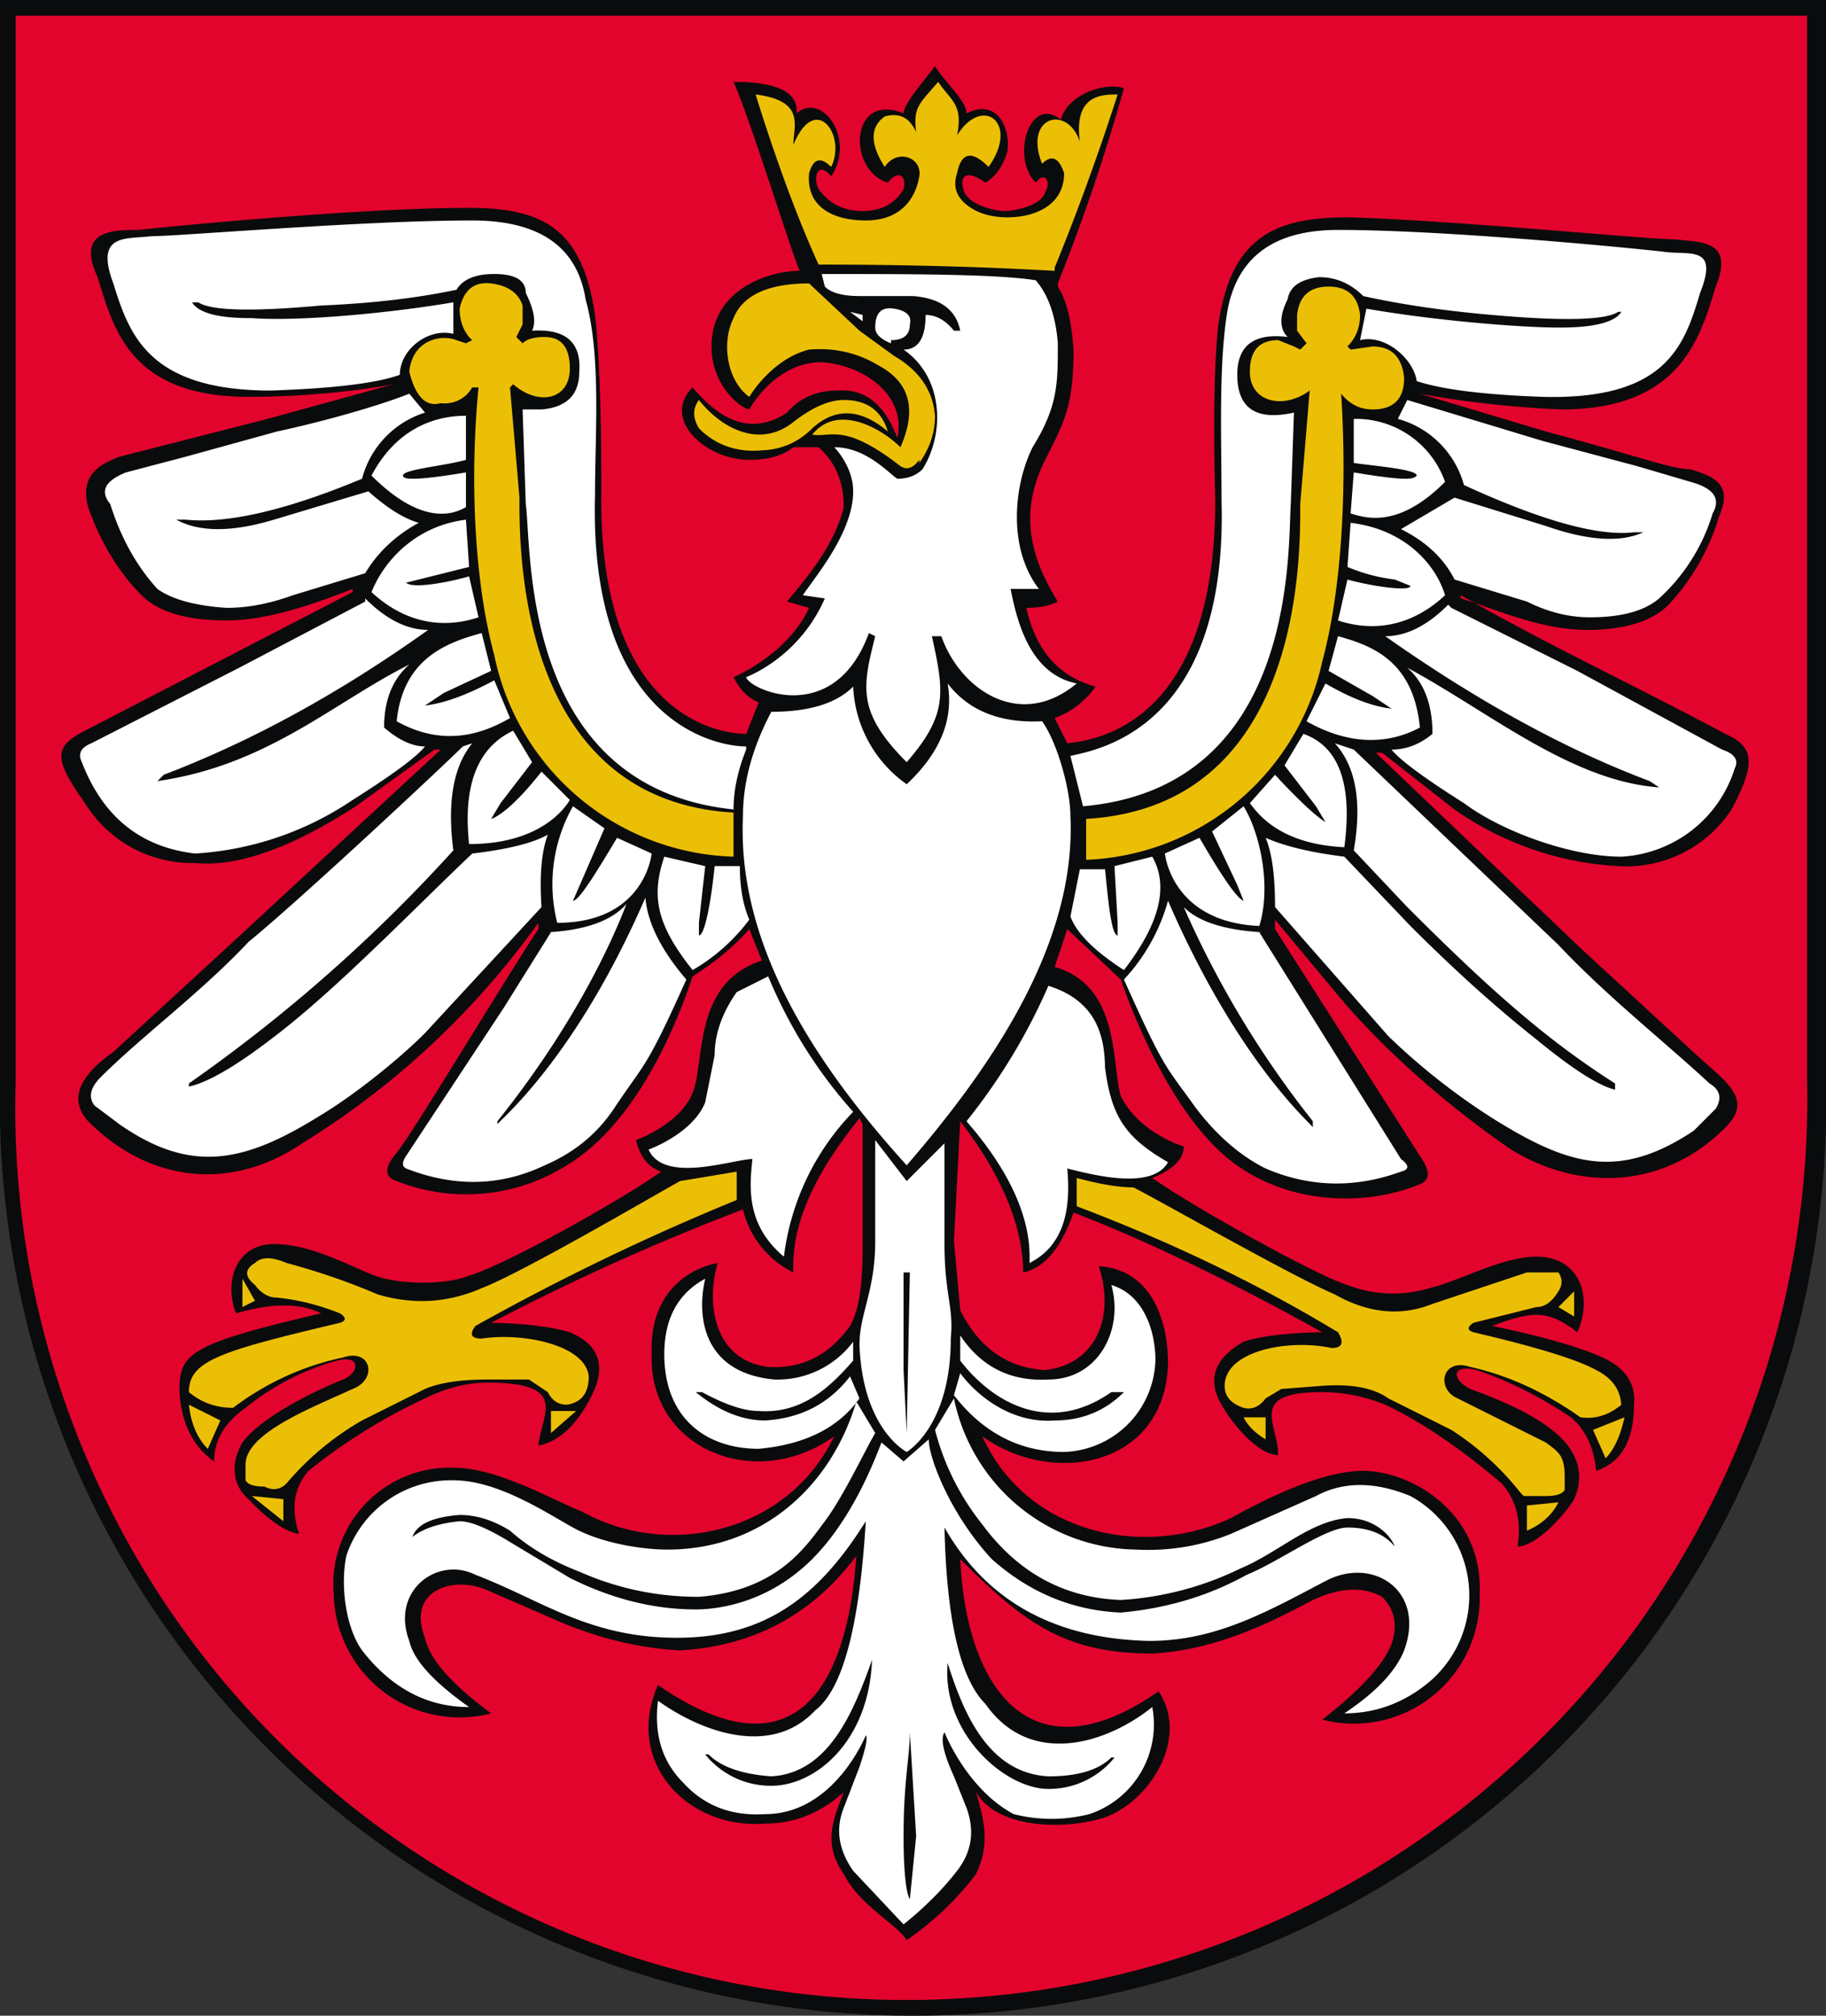 <svg xmlns="http://www.w3.org/2000/svg" width="58" height="64" fill="none" viewBox="0 0 58 64"><rect x="0" y="0" width="58" height="64" fill="#333333" stroke="none"/><g fill-rule="evenodd" clip-path="url(#a)" clip-rule="evenodd"><path fill="#0a0b0c" d="M58 0v34.3A29 29 0 0 1 28.9 64 29 29 0 0 1 0 34.4V0z"/><path fill="#e2042c" d="M57.4.5v33.8A28.6 28.6 0 0 1 29 63.5 28.3 28.3 0 0 1 .5 34.3V.5z"/><path fill="#0a0b0c" d="M33.6 9q1.2-3 2.1-6.2c-.6-.2-1.8.2-2 1-1-.8-1.6 1.2-.8 2 .3-.4.5 0 .3.3-.1.4-.9.6-1.3.6-.3 0-1.2-.2-1.3-.7-.1-.3 0-.7.7-.2q.5-.3.7-1c.1-.7-.3-1.7-1.3-1.2 0-.4-.7-1-1-1.5-.3.4-1 1.2-1 1.5-1.7-.7-1.8 1.8-.5 2.2.4-.5.6-.1.5.2q-.4.7-1.3.7T26 6c-.2-.4 0-.9.4-.4.8-1.2-.3-2.7-1.1-2q.1-1-2-1c.5 1.1 1.8 5.3 2.1 6-1 0-2.8.6-2.8 2.4 0 1.3 1 2 1.2 2 0 0 .8-1.5 2.3-1.5 1.4.1 2.7 1.1 2.4 2.4q-.6-1.6-1.9-1.5-1 0-1.6.7-1.5 1-3-.8c-1 1 .4 2.3 1.8 2.3q.9 0 1.4-.4h.8q.8.7.8 1.9c-.3 1.3-1.4 2.5-1.8 3l.7.2c-.7 1.5-2.4 2.2-2.4 2.2q.3.6.8.8l-.4 1c-1 0-4.7-.7-4.6-7.7q0-3.8-.2-5.6c-.4-2.7-1.6-3.4-4-3.4-3.5 0-9.6.6-10.5.7-.8 0-2 0-1.3 1.5.5 1.6 1 3.8 4.8 3.8 2.6 0 4.6-.4 4.6-.4l-4 1.1-4.7 1.2c-.5.2-1.3.5-1 1.6q.6 1.7 1.7 2.8.8.8 2.7.8c1.5 0 3.2-.7 4-1v.1l-8.5 4.4c-1 .5-1 .9 0 2.3a4 4 0 0 0 3.5 1.9q2 .2 5.1-1.8l2.5-1.8h.2L7.3 30l-3.7 3.4q-1.7 1.2-.8 2.2c2 2 4.6 2.2 6.8.7a26 26 0 0 0 7.5-7v.2c-1 1.5-4 6.5-4.5 7.1q-.6.7 0 .9A6 6 0 0 0 18 37c2-1.2 3.3-3.9 4-6q1.1-.7 1.8-1.5l.4 1c-2.2.7-1.8 3.2-2.2 4.2s-1.8 1.5-1.8 1.5q.2.8.8 1c-1.1.8-5 3-6.1 3.3-.7.3-2.2.3-3 0s-2-1-3.2-1-1.6 1.2-1.2 2.2q1.7-.5 2.7 0c-4.3 1-4.5 1.3-4.5 2.5q.1 1.5 1.1 2.2 0-1 1-1.7a8 8 0 0 1 2.9-1.5c.8-.2.7.4.2.6-1 .4-2.6 1.2-3.2 2q-.5.9 0 1.6 1.1 1.2 1.8 1.3-.4-1.2.3-2a18 18 0 0 1 3.7-2.3q1-.5 2-.5c2.6 0 1.7 1 1.6 2q1-.2 1.7-1.6t-.7-2c-1-.3-2.5-.3-2.5-.3a74 74 0 0 1 8-3.6 3 3 0 0 0 1.6 2c-.1-2.1 1.4-4 2.1-4.9l.1.2v3.7c0 .8 0 2-.4 2.7q-1 1.4-2.6 1.3c-1.7-.2-2-2-1.6-3.3 0 0-2.2.3-2.1 2.9-.1 3 3.3 4.4 5.8 2.6-1.5 3.1-5.3 3.9-8 2.4-1-.4-2.7-1.4-4.1-1.4a3.7 3.7 0 0 0-3.8 4 4 4 0 0 0 5 3.8Q13.7 53 13.5 52c-.6-1.5.9-2 2-1.5l2.3 1q1.9.8 3.8.9 3.5-.2 5.6-3c-.3 4.4-2.1 7-6.3 4.1-1.1 2.5 1 4.6 3.4 4.4q1.4 0 2.5-1c-.3.8-.7 1.6 0 2.6.5 1 1.7 1.6 2 2.1q1.3-.9 2.2-2.1c.5-1 .2-1.9 0-2.6.7 1.2 2.9 1.2 4.1.8 1.4-.5 2.7-2.5 1.7-4-4 2.8-6.1 0-6.3-4.2 2 2 3.3 3 6.1 3 2-.1 3.8-1 5.1-1.7q1.3-.6 2.2-.1.6.6.3 1.5-.4 1-2.2 2.4a4 4 0 0 0 5-4c.1-2.6-2.2-3.9-3.7-3.9-1.4 0-3.3 1-4.2 1.5-2.8 1.3-6.5.5-7.9-2.6 2.2 1.6 5.8 1 5.9-2.3 0-1.5-.6-3-2.2-3.1.5 1.5 0 3.1-1.7 3.3q-1.8-.1-2.7-1.9l-.2-2.2.2-3.8c.7.9 2 2.8 2 4.8q1-.2 1.6-1.9 3.4 1.3 7.9 3.8s-1.6 0-2.5.3q-1.4.8-.7 2c.4.7 1.2 1.6 1.8 1.6 0-1-1-2 1.4-2q1 0 2 .4 1.7.8 3.7 2.5.7.8.5 2c.6 0 1.5-1 1.8-1.5q.4-.9-.2-1.7c-.6-.8-2-1.4-3.1-1.8-.6-.3-.6-.8.2-.6q1.5.5 3 1.5.7.6.8 1.7 1.2-.4 1.2-2.1.1-1-1-1.5t-3.5-1c1.3-.5 1.8-.5 2.7.2.5-1.1.1-2.4-1.3-2.4-1.1 0-2.5.8-3.4 1a4 4 0 0 1-2.6-.1c-1-.3-5.1-2.6-6.2-3.4q1-.4 1-1s-1.4-.4-2-1.6c-.3-1 0-3.5-2.1-4.1l.4-1.2 1.7 1.6c.7 2 2.1 5 4 6.1 1.6 1 3.8 1.1 5.5.4q.5-.2 0-.9l-4.6-7.2v-.3l2 2.4c1.5 1.8 3.6 3.6 5.5 4.9 2.3 1.4 5 1.2 6.9-.8.7-.8 0-1.3-.9-2.1l-3.8-3.5-6.5-6.2h.2l2.3 1.8a10 10 0 0 0 5.2 1.8 4 4 0 0 0 3.6-1.8c.8-1.5.7-2-.2-2.4-2.8-1.5-5.4-2.7-8.4-4.4v.1c1 .3 2.5 1 4 1q1.8 0 2.6-.8a7 7 0 0 0 1.6-2.8c.5-1.1-.3-1.3-.9-1.5-.6 0-1.6-.4-4.6-1.2l-4-1.2s2 .4 4.5.5c3.8 0 4.4-2.3 4.9-3.9.6-1.5-.5-1.4-1.3-1.5-.9 0-6.9-.6-10.4-.7-2.4 0-3.7.7-4.1 3.4q-.2 1.8-.1 5.6c0 7.1-3.8 7.6-4.7 7.7l-.4-.8q.8-.3 1.3-1c-1.5-.4-2-1.6-2.2-2.5q.6 0 1-.2c-1.2-1.9-1-3.3-.4-4.5s.9-1.7.9-3.5q-.1-1.4-.5-2"/><path fill="#fff" d="M30 36.3v3.2c0 1.6.3 2 .2 3 0 2.8-1.4 3.6-1.4 3.6s-1.4-.7-1.5-3.4c0-1 .5-1.7.5-3.3v-3.2l1 1.3zm-9.4.2S22 36 22.4 35l.3-1.5q0-1 .7-2l1-.5q1 2.4 2.7 4.3a8 8 0 0 0-2.2 4.6c-1.2-1-1.1-2.2-1-3.1-.6 0-2.8.8-3.3-.3M35.1 34c0-1-.2-2.2-1.8-2.7q-1 2.3-2.6 4.3c.6.7 2.1 2.5 2 4.5 1.2-.6 1.3-1.9 1.2-3 .8.2 2.7.7 3.2-.2-1.4-.8-1.8-1.5-2-3M23.7 23.7c-1 0-5-.8-4.8-8 0-2 .2-4.4-.3-6.2Q18.2 7 15 7c-3.5 0-9.3.5-10.2.5C4 7.6 3 7.4 3.6 9c.5 1.6 1.1 3.4 5 3.4q3-.1 4.1-.5c0-.8.9-1.5 1.7-1.3v-1c-2.4.4-5.1.6-6.4.5-.4 0-1.6 0-1.9-.5h.2q.6.4 3.9.1 2.4-.1 4.3-.5.3-.5 1.2-.5 1 0 1 .6.4.8.2 1.2 1.6-.1 1.5 1.3 0 1.1-1.2 1.2h-.6l.1 3c.2 1.4-.2 9 6.6 9.7q0-.9.4-1.9M34 24c.9-.2 5-.9 4.8-8.1 0-2-.1-4.4.2-6.1q.5-2.5 3.5-2.5c3.5 0 9.6.6 10.4.7s1.7-.2 1.1 1.3c-.5 1.7-1.1 3.4-5 3.3q-2.8-.1-4-.5c-.1-.7-1-1.5-1.8-1.3l.2-1c2.3.4 5 .6 6.1.6.4 0 1.7 0 2-.5h-.1q-.6.4-4 .1-2.3-.2-4.1-.6-.6-.6-1.4-.6-.9.1-1 .7-.4.8 0 1.2-1.6-.2-1.6 1.2 0 1.6 1.8 1.2L41 16c-.1 1.5.2 9-6.6 9.6zm-5.2 13c-2.9-3.2-5.4-7-5.2-11.1q0-1.6.9-3.3 1.8 0 2.6-.8a4 4 0 0 0 1.7 3.1q1.6-1.5 1.3-3.2 1 1.3 3 1.2c.5.7.9 2.2.9 3 .2 4.2-2.7 8.2-5.2 11.1M27 9.9l.4.3V10zm1.3 1q-.5-.2-.5-.5 0-.7.6-.6t.5.5q0 .5-.6.5m-4.6 10.7c.5-.2 1.8-.9 2.5-2.5l-.7-.1c.4-.6 1.6-2 1.6-3.3 0-.8-.6-1.4-.6-1.4 1 0 1.7.8 2 1q.5 0 .8-.3c.7-1.1.7-2.9-.6-3.8q.7 0 .7-1.1.5 0 .9.5h.2q-.2-1-1.5-1.1h-1.7q-.8 0-1.1-.3l-.1-.4c2.7 0 5.6 0 6.8.2q.6.7.7 2c0 1.3 0 2-.8 3.3-.6 1.2-.8 3.2.2 4.5h-.9c.2 1 .6 2.7 2.1 3-1.8 1.5-3.7.2-4.3-1.5h-.3c.4 1.8.5 2.5-.8 4-1.6-1.6-1.4-2.4-1-4l-.2-.1c-1.1 3-3.8 1.8-3.9 1.4M43 13.3a3 3 0 0 1 2.9 2c-1.4 1.4-2.4 1.2-3 1L43 15c1.8.3 1.9.2 2 .1 0-.2-1.3-.3-2-.4zm-.5 6.4c.6.2 2 .5 3.4-.8-.3-1-1.3-2.1-3-2.3l-.1 1.4q.7.3 1.5.4l.5.2c0 .2-1.3 0-2-.2zm-1 3.2c.7.4 2.1 1 3.6.2-.2-2.1-1.5-2.6-2.6-2.9l-.3 1.1 1.4.8.6.4q-.9-.1-2.1-.8zm-1.8 2.6c.3.4 1 1.3 3 1.4q.4-3-1.3-3.6l-.6 1 1 1.3.3.5s-.4-.2-1.6-1.5zM37 27.1c.1.7.7 2.2 3 2.3.4-1.3 0-3-.5-3.8l-1 .8.8 1.7.2.5q-.3-.1-1.4-2zm-3 2q.3.8 1.7 1.7 1.7-2.2.9-3.6l-1.2.3.1 1.8v.4c-.2 0-.3-1.1-.4-2.1h-.8zm10.7-16.4L49 14l3 .8 1.7.5q1.1.3.7 1a6 6 0 0 1-1.7 2.7q-.7.6-2.2.6-1 0-2-.5l-2.3-.7q-.5-1-1.7-1.6l1.7-1 2.9.9q2 .7 3.1.2h-.3q-1.7.2-5.4-1.5a3 3 0 0 0-2.1-2.1zm1.4 6.6 4 2 4.6 2.5q.6.2.4.6a4 4 0 0 1-3.6 2.8c-1.6 0-3.8-.8-5-1.7q-1.9-1.2-2.3-1.7.7 0 1.3-.5 0-1.4-.8-2.1c2.6 1.4 5.2 3.6 8 3.8l-.3-.2q-4-1.5-8.4-4.6 1 0 2-1m-3 4.6 6.5 6.2c1.5 1.6 3.4 3.1 4.8 4.4q.5.3.2.8l-.7.7c-2.4 1.6-4 1.1-6.4-.4a21 21 0 0 1-3.3-2.6l-3.6-4.1q0-1.5-.3-2.2.9.4 2.5.6l2.1 2.2q2.1 2.1 4 3.6 1.7 1.4 2.5 1.6v-.2c-2.2-1.4-4-3-6.6-5.6L43 27q.4-2.3-.6-3.4zm-3 5.8 1.5 2.4 3 4.8q.4.3 0 .4-2.2.8-4.3-.1-1.2-.6-2.2-1.9c-1-1.4-1-1.2-2.3-4.1a6 6 0 0 0 1.4-2.5c2.3 5.3 4.7 7.2 4.6 7.2v-.2a31 31 0 0 1-4.1-6.8q.7.7 2.5.8M14.8 13.2c-.7 0-2.1.2-3 1.9 1.5 1.5 2.5 1.3 3 1V15c-1.8.3-2 .2-2 .1 0-.2 1.3-.3 2-.5zm.4 6.4c-.6.2-2 .5-3.4-.8.4-1 1.4-2.1 3-2.3l.1 1.5-2 .5c.2.2 1.3 0 2-.2zm1 3.2c-.7.4-2 1-3.6.1.2-2 1.6-2.5 2.7-2.8l.3 1.2-1.5.7-.6.4q.9-.1 2.2-.8zm1.9 2.6c-.3.5-1.2 1.4-3.2 1.4q-.3-2.8 1.4-3.6l.6 1-1 1.3-.3.5s.5-.1 1.6-1.5zm2.6 1.7c-.1.7-.7 2.2-3 2.2a5 5 0 0 1 .5-3.7l1 .7-1 2.3c.2 0 .8-1 1.4-2zm3.1 2.1a6 6 0 0 1-1.8 1.6c-1.2-1.5-1.3-2.4-.9-3.6l1.3.3-.2 1.8v.4c.2 0 .4-1.2.5-2.2h.8q0 1 .3 1.7M13 12.5c-1 .4-2.8.9-4.2 1.2l-2.9.8L4 15q-1 .4-.5 1Q4 17.6 5 18.7q.7.5 2.2.6 1 0 2.1-.4l2.3-.7q.6-1 1.7-1.6-.7-.2-1.6-1l-3 .9q-2 .6-3.1 0h.3q2 .2 5.6-1.3a3 3 0 0 1 2-2.1zm-1.4 6.6-4 2.1-4.7 2.4q-.5.2-.3.6 1 2.6 3.6 2.9a10 10 0 0 0 5-1.7q1.9-1.2 2.3-1.7-.6 0-1.3-.6 0-1.3.8-2c-2.4 1.2-4.5 3.2-8 3.7l.2-.2Q9.4 23 13.6 20q-1 0-2-1m3.1 4.7c-.6.6-5.2 4.9-6.8 6.2-1.5 1.6-3.4 3-4.7 4.3q-.5.5-.2.9l.8.6c2.3 1.6 4 1.2 6.4-.3 1-.6 2.4-1.7 3.3-2.6l3.7-4q-.1-1.5.2-2.3-.7.4-2.4.6c-2 1.9-4.4 4.4-6.4 5.9Q6.9 34.3 6 34.5v-.1a50 50 0 0 0 8.4-7.4q-.3-2.3.6-3.4zm2.8 5.9L16 32l-3.1 4.7q-.2.3 0 .4 2.3.9 4.4-.1 1.4-.6 2.2-1.8c1-1.5 1-1.2 2.3-4.1q-1.2-1.4-1.3-2.6c-2.3 5.3-4.8 7.2-4.7 7.2v-.1c2.4-3 3.6-5.6 4.1-6.9q-.7.8-2.5.9m13.1 12.8q1 1.5 2.8 1.4c1.6 0 2.4-1.6 2-3 1 .3 1.4 1.4 1.4 2.4a3 3 0 0 1-2.9 2.9q-2.1 0-3.5-1.8l.2-.7c.6.8 1.7 1.6 3 1.5q1.3 0 2.2-.9h-.4c-2 1.4-3.8.3-4.8-1zm-.2 2a6 6 0 0 0 5.8 4.8 7 7 0 0 0 3-.5l2.7-1.2q1.3-.7 3 0a3.6 3.6 0 0 1 .6 5.9q-1.2 1-2.7 1 1.5-1 1.9-2c.7-1.9-1-3-2.5-2.2-1.9 1-3.5 1.9-5.6 1.9Q32 52 30 48.5q.1 4.4 1.3 5.6c1.4 2 3.8 1.3 5.3.1a3 3 0 0 1-2 3.4q-1.2.3-2.4 0C30.7 56.8 30 55 30 55q-.2.3.3 1.4l.4 1q.4 1.1-.3 2t-1.7 1.7l-1.6-1.7q-.7-1-.3-2l.5-1.3q.3-.9.2-1s-1 2.5-3.2 2.5q-1.6.1-2.6-1-1-1-.8-2.6c1.4 1 3.6 1.8 5 .3q1.3-1 1.6-6c-1.5 2.4-3.2 3.7-6 3.7s-4.3-1.2-6.4-2c-1.2-.6-2.7.5-2.1 2.1q.2.9 1.9 2.1-2 0-3.4-1.8c-.5-.7-.7-2-.5-3a3.5 3.5 0 0 1 3.4-2.4c1.4 0 2.9 1 3.8 1.5s2.2.7 3 .7c3 0 5.2-2 6-4.7l.6 1c-.3.5-1 2-1.6 2.8s-1.5 2.2-4 2.4q-2 0-3.8-.8-1.3-.5-2.2-1.3-.8-.5-1.6-.5-1.3.1-1.5.7.5-.4 1.5-.5.5 0 1.5.6l2 1.2q2 1 4 1c.7 0 2.3-.2 3.7-1.6 1.3-1.3 2-3.2 2.2-3.7l.7.6.8-.7c0 .6.7 2.4 2 3.8q1.8 1.6 4.1 1.7 2.2-.2 4-1.2c1-.4 2.5-1.5 3.2-1.5q1 0 1.5.6c-.1-.3-.6-.9-1.5-.9-1.2.1-2.2 1.1-3.4 1.6a10 10 0 0 1-3.8 1q-2.7-.1-4.4-2.4a8 8 0 0 1-1.5-3zm-3 0q-1 1.4-3.2 1.6c-1.7 0-3-1-3-3q0-1.7 1.3-2.4c-.3 1.3 0 3 2.2 3.2a3 3 0 0 0 2.5-1.2v.6c-.7.8-1.6 1.7-3 1.6q-.7 0-1.8-.6h-.2q1.1.9 2.2.9Q26 45 27 43.7z"/><path fill="#0a0b0c" d="m28.8 45.5-.1-2v-3.1h.2zm-6.4 10.2s.7 1 2.1 1 3.1-1.4 3.2-4c-.6 1.7-1.4 3.6-3.2 3.7q-1.4-.1-2-.7m6.4 4.6s-.2-.2-.2-2 .2-2.5.2-3.3l.2 3.3zm6.5-4.5s-.7 1-2.1 1-3.4-1.8-3.2-4c.5 1.6 1.3 3.5 3.2 3.6q1.4 0 2-.6"/><path fill="#ecbf07" d="M6.6 46q-.5-.5-.6-1.4l1 .5zm44.4.3q.4-.4.6-1.3l-1 .4zm.5-1.6q0-.8-.8-1.2-.9-.5-3.9-1.2-.3-.1 0-.3l2-.5q.4 0 .7-.5.2-.3 0-.6h-1l-3 1q-1.5.6-3.1-.3c-1.4-.6-5.6-3-6.4-3.4q-.7 0-1.8-.3v.9q4.5 1.7 8.3 4 .3.5-.2.5c-1.4-.3-3.4.1-3.4 1.2q0 .5.6.7.4.1.7-.3l.5-.3L42 44q1.4-.1 2.1.4l2 1a9 9 0 0 1 2.2 2l.1.1h.7q.5 0 .6-.2v-.4c0-.7-.2-.8-.6-1.1l-2.8-1.4c-.7-.3-.5-1.3.4-1q1.8.4 3.5 1.6.7.1 1.3-.4m-12 .4q.2.4.7.7V45zm9 2.8v.8q.7-.3 1-.9zm1-6.3.5.3V41zM15 10.8s-.4-.3-.4-1q.2-.9 1-.8t1 .7v.6l-.2.4.2.2q.2-.2.7-.2.8 0 .8 1c0 1-1 1.2-1.8.5l-.1.1.3 3.5c0 1.5-.1 9.6 6.8 10v1.4a8 8 0 0 1-7.6-6.4c-.6-2.2-.8-5.4-.5-8.5H15a1 1 0 0 1-1 .5q-.7.2-1-1c.1-1 1-1.2 1.5-1l.3.1zm27.8.2q.4-.4.4-1-.1-.9-1-.9t-1 .9v.5l.3.4-.2.2-.2-.1-.5-.2q-.9 0-.9 1c0 1 1.1 1.2 1.9.6l-.3 3.6c0 1.6.1 9.6-6.8 10v1.3A8 8 0 0 0 42 21c.6-2.2.8-5.4.6-8.5q.4.5 1 .5 1 0 1-1-.1-1-1-1l-.7.1zm-18.7 3.3q1 0 1.7-.7 1.1-1 2.4.1-.3-1-1.4-1-.7 0-1.6.7c-1 .8-2.2.3-3-.7q-.3.4 0 .9.8.8 2 .7m5 .4q.5-.7.5-1.5-.1-1.2-1.3-1.9l-1.1-.8L25.7 9c-.7 0-2 .1-2.4 1.1-.4.8-.2 2 .5 2.5 0 0 .7-1.2 1.9-1.5q1.2-.1 2.2.5 1.5.8.7 2.6c-.6-.6-2-1.4-2.8-.4.6.1 1-.4 2.8 1q.3.2.6-.2m4.3-6.1q1.1-2.7 2-5.5c-.5 0-1.4 0-1.2 1.5-.4-1.2-1.8-.8-1.2.7.4-.4.6 0 .7.3 0 1-.9 1.4-1.8 1.4q-.8 0-1.3-.4t-.3-1q.2-1 1-.2c1-1.4-.2-2.3-1-1 .2-1-.2-1.1-.6-1.7-.6.7-.8.8-.7 1.6q-.3-.7-1-.5-.7.5 0 1.6c.4-.6 1.2-.3 1.1.3S28.7 7 27.5 7c-1 0-1.9-.4-1.8-1.5q.2-.7.7-.2c.5-1-.5-2.4-1.2-.7 0-.6.4-1.4-1.2-1.6q1 3.2 2 5.4 4 0 7.5.2M6 44.2c0-1 1-1.3 4.8-2.2q.3-.1 0-.3-1-.4-2-.5-.4 0-.7-.4-.5-.4 0-.7.3-.3 1 0 1.5.4 2.9 1 1.7.5 3.3-.2c1.3-.5 5.4-2.9 6.3-3.4l1.8-.3v.9a76 76 0 0 0-8.3 4q-.3.4.2.4c1.3-.2 3.3.2 3.4 1.2q0 .8-.7.9-.4 0-.6-.4l-.6-.4h-1.3q-1.3 0-2 .3l-2 1a9 9 0 0 0-2.4 2q-.3.3-.7.1-.5 0-.6-.2v-.5c0-1 2.1-1.8 3.4-2.4.8-.3.6-1.3-.3-1q-1.9.4-3.5 1.6-.8 0-1.4-.5m12.3.6-.8.7v-.7zM9 47.6v.7l-1-.8zm-.9-6.3-.4.2v-.9z"/></g><defs><clipPath id="a"><path fill="#fff" d="M0 0h58v64H0z"/></clipPath></defs></svg>